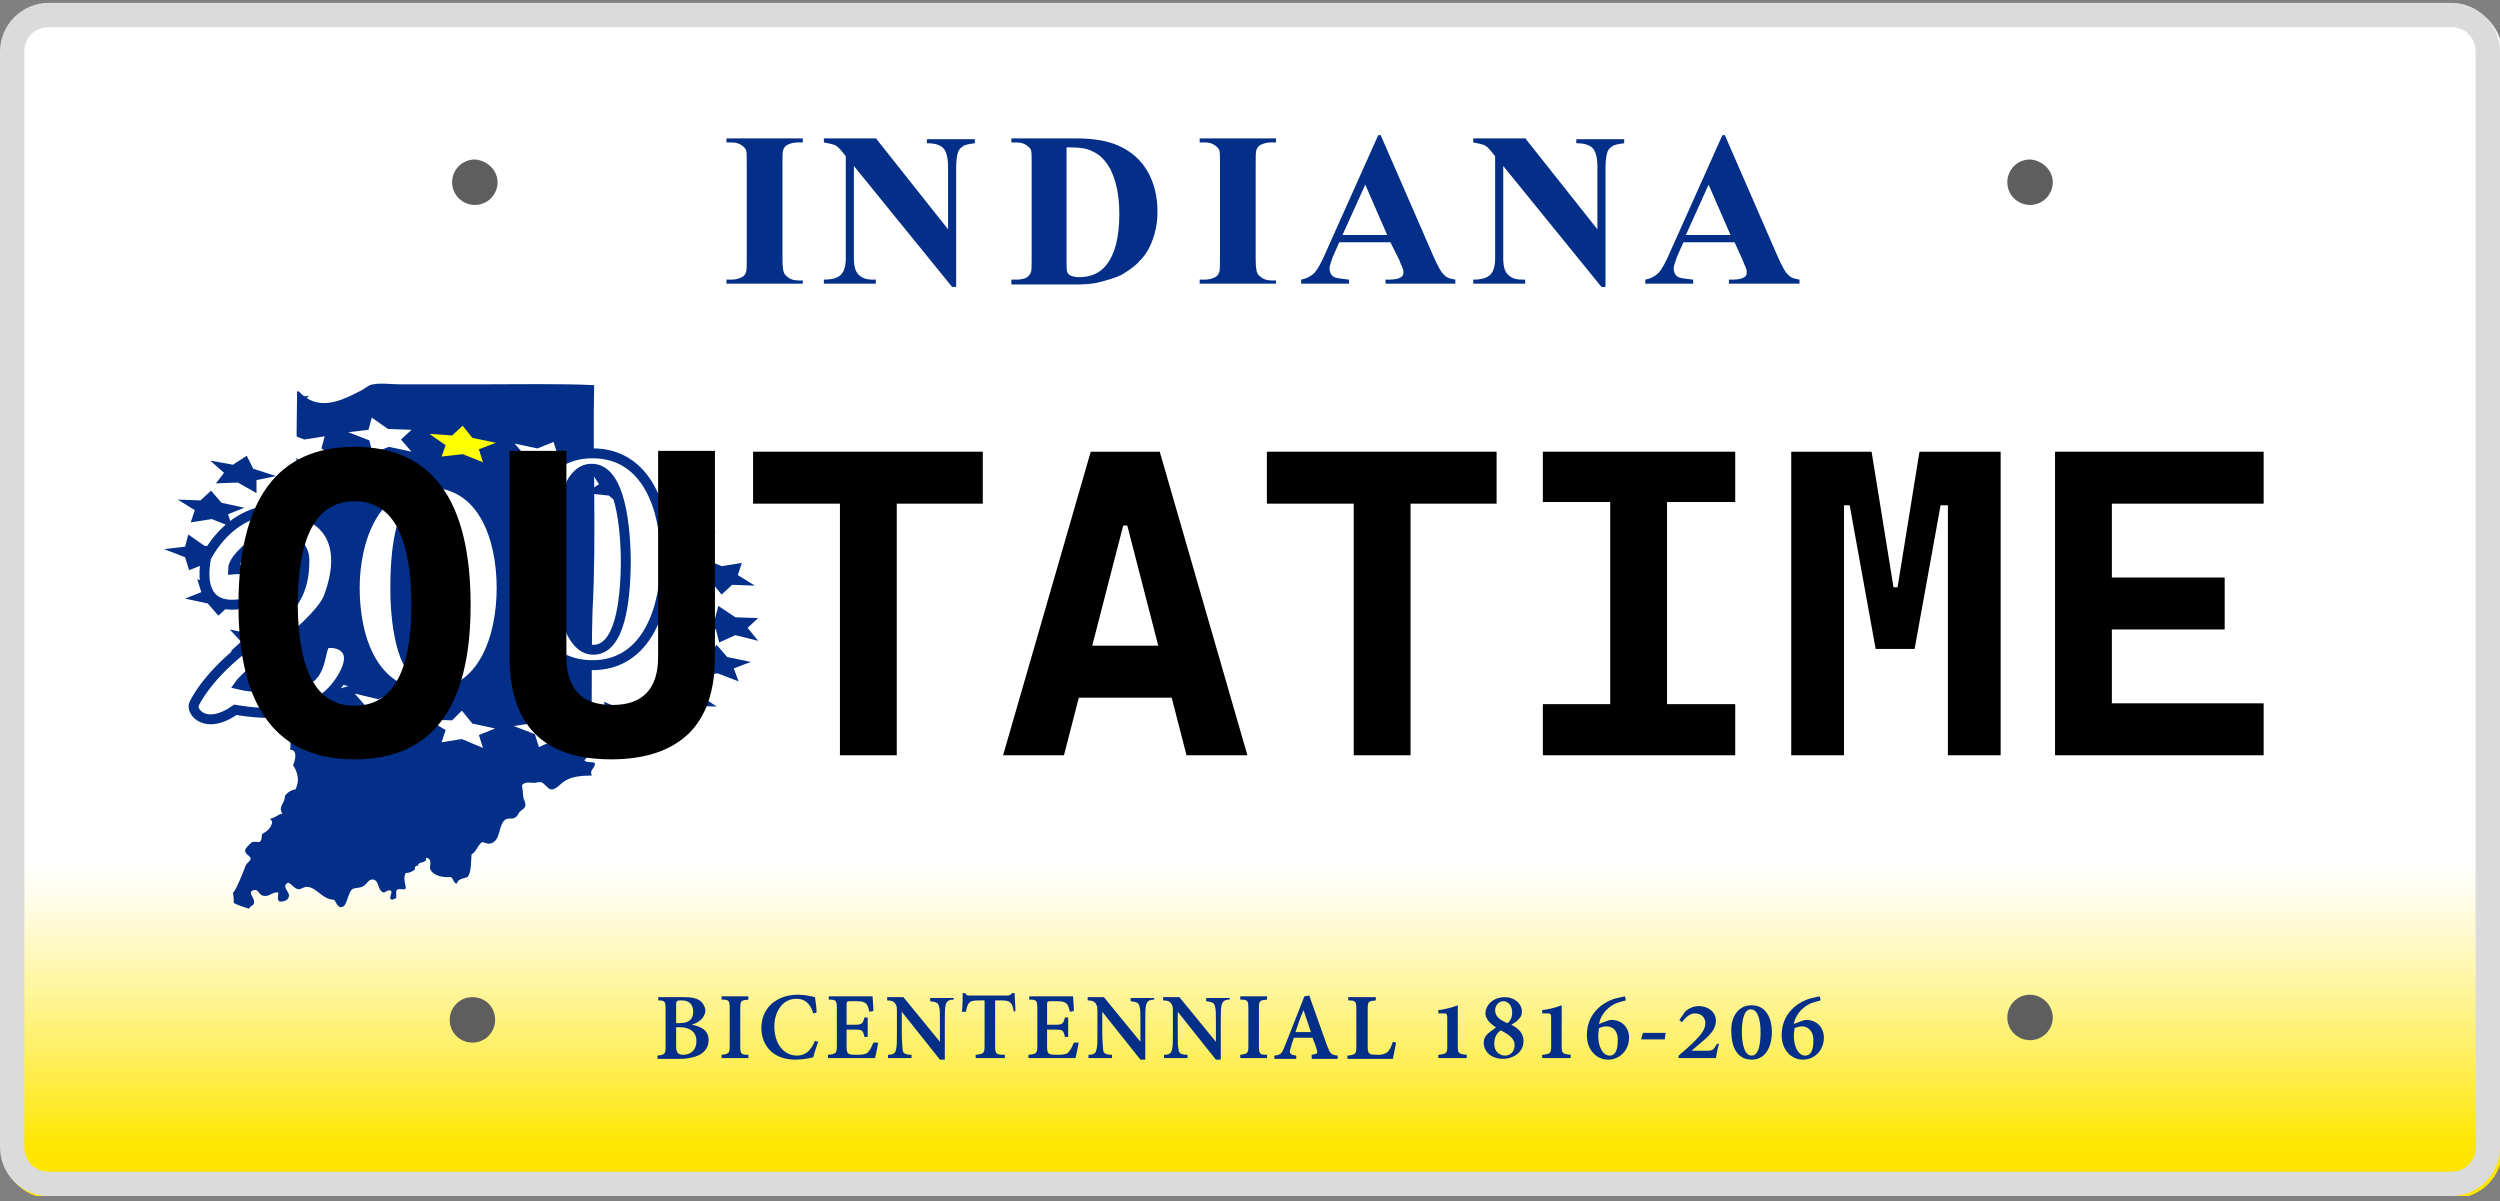 <svg width="308" height="148" viewBox="0 0 308 148" fill="none" xmlns="http://www.w3.org/2000/svg">
<rect x="0" y="0" width="308" height="148" fill="#808080" stroke="none"/>
<g clip-path="url(#clip0_2235_4571)">
<path d="M308.3 141.649C308.3 144.949 305.6 147.649 302.3 147.649H6.3C3 147.649 0.3 144.949 0.3 141.649V6.649C0.3 3.349 3 0.649 6.3 0.649H302.3C305.6 0.649 308.3 3.349 308.3 6.649V141.649Z" fill="url(#paint0_linear_2235_4571)"/>
<path fill-rule="evenodd" clip-rule="evenodd" d="M73.2 47.45C73 56.25 73.5 66.15 73 75.25C72.9 78.55 72.9 82.55 72.9 86.35C72.9 87.75 73.2 89.65 72.9 90.45C72.7 90.95 72.1 90.85 71.9 91.45C72.8 92.15 72.9 92.85 72 93.65C72.2 94.05 73.1 93.75 73.3 94.05C73.3 94.75 72.6 94.75 72.9 95.55C71.8 95.55 70.5 95.65 69.7 96.15C69.1 96.45 68.5 97.35 67.9 97.25C67.5 97.25 67.1 96.45 66.6 96.35C66.3 96.35 66 96.45 65.8 96.45C65.3 96.45 64.7 96.25 64.3 96.75C64.4 97.15 64.4 97.75 64.5 98.35C64.6 98.65 64.8 98.95 64.7 99.35C64.6 99.65 64.4 99.65 64 100.05C63.8 100.35 63.7 100.65 63.4 100.75C63.1 100.95 62.6 100.75 62.3 100.95C61.3 101.55 61.8 103.85 60.2 103.95C60 103.95 59.6 103.75 59.4 103.75C58.8 104.15 58.7 104.95 58.1 105.25C58 106.25 58.1 107.45 57.6 108.05C57.1 108.25 56.4 108.25 56.3 108.85C55.8 108.85 55.9 108.15 55.5 108.05C54.5 108.15 53.3 107.85 53 107.05C52.9 106.75 53.1 106.45 53 106.05C52.8 105.55 52.3 105.65 52.5 105.95C52.3 106.35 51.5 106.15 51.5 106.65C51.2 106.65 51.1 106.75 51.1 107.15C50.8 107.35 50.5 107.55 50 107.55C49.6 108.15 50 109.05 50 109.45C49.7 109.75 49.2 109.35 48.9 109.65C48.7 109.85 48.9 110.35 48.8 110.65C48.5 110.75 48.4 110.95 48.1 110.75C48 110.35 48.3 110.15 48.2 109.75C47.7 109.55 47.6 109.95 47.2 109.95C46.4 109.55 46.8 108.45 45.9 108.35C45.3 108.35 45.3 108.95 44.6 109.25C44.1 109.45 43.7 109.35 43.4 109.55C42.8 110.05 42.8 111.65 42.1 111.75C41.5 111.85 41.4 110.95 41.1 110.85C39.6 110.75 39.1 109.35 37.8 109.25C37.5 109.25 37.1 109.55 36.8 109.55C36.3 109.55 35.9 108.85 35.5 108.75C34.6 109.15 35.7 109.95 35.6 110.35C35.6 110.85 35 111.15 34.4 111.05C34.1 110.75 34.3 110.35 34.3 109.95C33.5 109.85 33.2 110.55 32.4 110.35C31.9 110.25 31.8 109.55 31.4 109.65C30.3 109.75 31.4 110.65 31.3 111.15C31.3 111.65 30.9 111.45 30.7 111.95C30 111.75 29.4 111.55 28.8 111.25C28.8 110.95 28.8 110.55 28.7 109.95C29 109.95 30.2 106.85 30.3 106.55C30.5 106.25 30.8 106.15 30.9 105.75C30.6 105.25 30.2 105.25 30.2 104.75C30.2 104.45 31.3 103.45 31.2 103.75C31.4 103.65 31.7 103.75 31.9 103.75C32.3 103.65 32.2 103.05 32.3 102.75C32.8 102.45 33.3 102.15 33.5 101.45C33.6 101.05 33.3 101.05 33.3 100.85C34 100.75 34.3 100.25 34.8 100.25C34.2 99.35 35.1 99.05 35.1 98.05C35.4 97.65 35.8 97.35 36.4 97.25C37 96.05 36.6 95.05 36.1 94.25C36.4 93.65 36.7 92.35 35.7 92.35C35.9 92.05 35.7 91.45 35.8 91.25C35.4 90.55 34.7 90.55 34.8 89.95C34.8 89.15 36 89.25 35.8 88.25C35.4 88.15 35.7 87.35 35.3 87.25C35.6 86.85 35.9 86.55 36.5 86.55C36.7 73.75 36.4 60.95 36.6 48.25C36.9 47.95 37.3 49.15 37.9 48.75C38.2 48.75 37.8 48.95 37.8 49.05C40 50.45 42.5 49.15 44.6 48.05C45 47.85 45.5 47.35 46 47.35C47 47.15 48.2 47.35 49.3 47.35C52.5 47.35 55.7 47.35 59.1 47.35C64 47.35 69.1 47.25 73.2 47.45Z" fill="#032F88"/>
<path d="M68.2 54.45L68.7 56.05L71.3 57.05L68.7 57.45L68.3 58.85L66.3 57.55L63.5 57.45L64.8 56.25L63.4 54.65L66.2 55.25L68.2 54.45Z" fill="white"/>
<path d="M48.6 85.249L49 86.85L51.6 87.85L49 88.249L48.7 89.749L46.6 88.35L43.8 88.249L45.1 87.049L43.7 85.45L46.6 86.15L48.6 85.249Z" fill="white"/>
<path d="M21.9 61.55L24.7 61.65L26 60.45L27.3 61.95L30.1 62.55L28.1 63.35L28.6 64.95L26.1 63.95L23.5 64.35L24 62.85L21.9 61.55Z" fill="#032F88"/>
<path d="M84.2 80.55L87.1 80.65L88.3 79.45L89.6 80.95L92.5 81.55L90.4 82.35L91 83.95L88.4 82.95L85.9 83.35L86.3 81.85L84.2 80.55Z" fill="#032F88"/>
<path d="M57 52.45L58.2 53.95L61.1 54.55L59 55.35L59.5 56.95L57 55.95L54.4 56.25L54.9 54.85L52.9 53.45L55.7 53.65L57 52.45Z" fill="#FFFF00"/>
<path d="M56.9 87.55L58.2 89.15L61 89.75L59 90.55L59.5 92.15L56.9 91.05L54.4 91.45L54.9 89.95L52.8 88.65L55.7 88.75L56.9 87.55Z" fill="white"/>
<path d="M20.2 67.65L22.8 67.35L23.2 65.85L25.2 67.25L28.1 67.35L26.7 68.55L28.1 70.05L25.3 69.45L23.3 70.25L22.8 68.65L20.2 67.65Z" fill="#032F88"/>
<path d="M85.601 76.55L88.101 76.15L88.501 74.65L90.601 76.05L93.401 76.15L92.101 77.35L93.401 78.95L90.601 78.25L88.601 79.15L88.201 77.55L85.601 76.55Z" fill="#032F88"/>
<path d="M45.799 51.45L47.799 52.85L50.699 52.95L49.399 54.15L50.699 55.65L47.899 55.05L45.899 55.85L45.499 54.25L42.899 53.25L45.399 52.95L45.799 51.45Z" fill="white"/>
<path d="M66.3 87.55L68.3 88.95L71.1 89.05L69.8 90.25L71.2 91.85L68.3 91.15L66.4 92.05L65.9 90.45L63.3 89.45L65.9 89.05L66.3 87.55Z" fill="white"/>
<path d="M22.8 73.75L24.8 72.95L24.3 71.35L26.9 72.35L29.4 71.95L28.9 73.45L31 74.75L28.2 74.65L26.9 75.85L25.6 74.35L22.8 73.75Z" fill="#032F88"/>
<path d="M84.8 71.05L86.8 70.25L86.3 68.65L88.9 69.75L91.4 69.35L90.9 70.85L93 72.15L90.2 72.05L88.9 73.25L87.6 71.65L84.8 71.05Z" fill="#032F88"/>
<path d="M34.9 53.15L37.5 54.15L40 53.75L39.6 55.25L41.7 56.55L38.9 56.45L37.7 57.65L36.3 56.15L33.5 55.55L35.5 54.65L34.9 53.15Z" fill="white"/>
<path d="M74.399 86.45L76.899 87.55L79.499 87.15L78.999 88.55L81.099 89.95L78.299 89.85L77.099 91.05L75.799 89.45L72.899 88.95L74.899 88.05L74.399 86.45Z" fill="#032F88"/>
<path d="M28.4 80.25L29.7 79.05L28.3 77.55L31.1 78.15L33.1 77.25L33.6 78.85L36.2 79.85L33.6 80.25L33.3 81.75L31.2 80.35L28.4 80.25Z" fill="#032F88"/>
<path d="M80.4 66.05L81.7 64.85L80.3 63.35L83.1 63.95L85.1 63.05L85.6 64.65L88.2 65.65L85.6 66.05L85.3 67.55L83.2 66.15L80.4 66.05Z" fill="#032F88"/>
<path d="M25.9 56.75L28.7 57.25L30.4 56.15L31.2 57.75L34 58.65L31.6 59.15V60.75L29.3 59.45L26.6 59.55L27.6 58.25L25.9 56.75Z" fill="#032F88"/>
<path d="M80.101 86.05L82.101 85.15L81.501 83.65L84.101 84.65L86.601 84.25L86.201 85.65L88.301 87.05L85.501 86.95L84.301 88.15L83.001 86.65L80.101 86.05Z" fill="#032F88"/>
<path d="M72.801 58.15L75.501 58.95L77.801 58.25V59.85L80.201 60.95L77.501 61.15L76.801 62.55L75.001 61.05L72.101 60.75L73.801 59.65L72.801 58.15Z" fill="#032F88"/>
<path d="M34.8 82.75L37.7 83.15L39.4 82.15L40.2 83.75L42.9 84.55L40.6 85.15V86.65L38.3 85.45L35.6 85.55L36.5 84.25L34.8 82.75Z" fill="white"/>
<path d="M98.9 34.45V34.95H89.5V34.45H90.1C90.6 34.45 91 34.35 91.4 34.15C91.6 34.05 91.8 33.85 91.9 33.55C92 33.35 92 32.75 92 31.85V20.15C92 19.25 92 18.65 91.9 18.45C91.8 18.25 91.6 18.05 91.3 17.85C91 17.65 90.6 17.55 90.1 17.55H89.5V17.05H98.9V17.55H98.3C97.8 17.55 97.4 17.65 97 17.85C96.8 17.95 96.6 18.15 96.5 18.45C96.4 18.65 96.4 19.25 96.4 20.15V31.95C96.4 32.85 96.5 33.45 96.6 33.65C96.7 33.85 96.9 34.05 97.2 34.25C97.5 34.45 97.9 34.55 98.4 34.55H98.9V34.45Z" fill="#032F88"/>
<path d="M108 17.15L116.8 28.25V20.55C116.8 19.45 116.6 18.75 116.3 18.35C115.9 17.85 115.2 17.65 114.2 17.65V17.15H120.1V17.65C119.3 17.75 118.8 17.85 118.6 18.05C118.3 18.25 118.1 18.45 118 18.85C117.9 19.15 117.8 19.75 117.8 20.65V35.35H117.3L105.2 20.45V31.85C105.2 32.85 105.4 33.55 105.9 33.95C106.4 34.35 106.9 34.45 107.5 34.45H107.9V34.95H101.5V34.45C102.5 34.45 103.2 34.25 103.6 33.85C104 33.45 104.2 32.75 104.2 31.85V19.25L103.8 18.75C103.4 18.25 103.1 17.95 102.8 17.85C102.5 17.75 102.1 17.65 101.5 17.55V17.05H108V17.15Z" fill="#032F88"/>
<path d="M124.6 34.95V34.45H125.2C125.7 34.45 126.1 34.35 126.4 34.25C126.7 34.05 126.9 33.85 127 33.55C127.1 33.35 127.1 32.85 127.1 31.85V20.15C127.1 19.25 127.1 18.65 127 18.45C126.9 18.25 126.7 18.05 126.4 17.85C126.1 17.65 125.7 17.55 125.2 17.55H124.6V17.05H132.6C134.7 17.05 136.5 17.35 137.8 17.95C139.4 18.65 140.6 19.75 141.4 21.15C142.2 22.55 142.6 24.25 142.6 26.05C142.6 27.35 142.4 28.45 142 29.55C141.6 30.65 141.1 31.45 140.4 32.15C139.8 32.85 139 33.35 138.2 33.85C137.4 34.25 136.3 34.55 135.1 34.85C134.6 34.95 133.7 35.05 132.6 35.05H124.6V34.95ZM131.4 18.15V32.15C131.4 32.85 131.4 33.35 131.5 33.55C131.6 33.75 131.7 33.85 131.9 33.95C132.1 34.05 132.5 34.15 132.9 34.15C134.4 34.15 135.5 33.65 136.3 32.65C137.4 31.25 137.9 29.15 137.9 26.35C137.9 24.05 137.5 22.25 136.8 20.85C136.2 19.75 135.5 19.05 134.6 18.65C133.9 18.25 132.9 18.15 131.4 18.15Z" fill="#032F88"/>
<path d="M157.2 34.45V34.95H147.8V34.45H148.4C148.9 34.45 149.3 34.35 149.7 34.15C149.9 34.05 150.1 33.85 150.2 33.55C150.3 33.35 150.3 32.75 150.3 31.85V20.15C150.3 19.25 150.3 18.65 150.2 18.45C150.1 18.25 149.9 18.05 149.6 17.85C149.3 17.65 148.9 17.55 148.4 17.55H147.8V17.05H157.2V17.55H156.6C156.1 17.55 155.7 17.65 155.3 17.85C155.1 17.95 154.9 18.15 154.8 18.45C154.7 18.65 154.7 19.25 154.7 20.15V31.95C154.7 32.85 154.8 33.45 154.9 33.65C155 33.85 155.2 34.05 155.5 34.25C155.8 34.45 156.2 34.55 156.7 34.55H157.2V34.45Z" fill="#032F88"/>
<path d="M171.3 29.849H165L164.2 31.649C164 32.249 163.8 32.749 163.8 33.049C163.8 33.549 164 33.949 164.4 34.149C164.6 34.249 165.2 34.349 166.2 34.449V34.949H160.3V34.449C160.9 34.349 161.5 34.049 161.9 33.649C162.3 33.249 162.8 32.349 163.4 30.949L169.8 16.649H170.1L176.5 31.349C177.1 32.749 177.6 33.649 178 33.949C178.3 34.249 178.7 34.349 179.3 34.449V34.949H170.7V34.449H171.1C171.8 34.449 172.3 34.349 172.6 34.149C172.8 34.049 172.9 33.849 172.9 33.549C172.9 33.349 172.9 33.249 172.8 33.049C172.8 32.949 172.6 32.649 172.4 32.049L171.3 29.849ZM170.9 28.949L168.2 22.749L165.4 28.949H170.9Z" fill="#032F88"/>
<path d="M188 17.15L196.8 28.25V20.55C196.8 19.45 196.6 18.75 196.3 18.35C195.9 17.85 195.2 17.65 194.2 17.65V17.15H200.1V17.65C199.3 17.75 198.8 17.85 198.6 18.05C198.3 18.25 198.1 18.45 198 18.85C197.9 19.15 197.8 19.75 197.8 20.65V35.35H197.3L185.2 20.45V31.85C185.2 32.85 185.4 33.55 185.9 33.95C186.4 34.35 186.9 34.45 187.5 34.45H187.9V34.95H181.5V34.45C182.5 34.45 183.2 34.25 183.6 33.85C184 33.45 184.2 32.75 184.2 31.85V19.25L183.8 18.75C183.4 18.25 183.1 17.95 182.8 17.85C182.5 17.75 182.1 17.65 181.5 17.55V17.05H188V17.15Z" fill="#032F88"/>
<path d="M213.7 29.849H207.4L206.6 31.649C206.4 32.249 206.2 32.749 206.2 33.049C206.2 33.549 206.4 33.949 206.8 34.149C207 34.249 207.6 34.349 208.6 34.449V34.949H202.7V34.449C203.3 34.349 203.9 34.049 204.3 33.649C204.7 33.249 205.2 32.349 205.8 30.949L212.2 16.649H212.5L218.9 31.349C219.5 32.749 220 33.649 220.4 33.949C220.7 34.249 221.1 34.349 221.7 34.449V34.949H213V34.449H213.4C214.1 34.449 214.6 34.349 214.9 34.149C215.1 34.049 215.2 33.849 215.2 33.549C215.2 33.349 215.2 33.249 215.1 33.049C215.1 32.949 214.9 32.649 214.7 32.049L213.7 29.849ZM213.2 28.949L210.5 22.749L207.7 28.949H213.2Z" fill="#032F88"/>
<path d="M52.8 59.45C59.6 59.45 61.8 66.45 61.8 72.45C61.8 78.35 59.6 85.55 52.8 85.55C46 85.55 43.7 78.65 43.7 72.45C43.7 66.55 46.1 59.45 52.8 59.45ZM52.7 61.35C49.5 61.35 48.7 67.05 48.7 72.45C48.7 77.75 49.8 83.65 52.9 83.65C56.1 83.65 56.9 77.95 56.9 72.45C56.9 66.85 55.9 61.35 52.7 61.35Z" fill="white" stroke="#032F88" stroke-width="1.222"/>
<path d="M28.701 70.149C32.901 69.749 32.001 73.649 30.701 74.149C29.201 74.649 24.101 75.649 25.401 68.649C26.5 66.649 29.401 62.449 34.901 62.849C40.401 63.249 42.8 67.049 40.6 73.249C39.7 76.549 30.901 82.349 29.5 84.349C33.3 85.249 37.7 83.949 38.3 83.449C39.8 82.149 39.401 79.449 40.3 79.249C41.401 79.049 44.3 79.649 42.3 83.249C40.8 85.849 37.901 88.949 29 87.449C25.3 90.049 23.5 87.649 23.901 86.749C23.901 86.749 25.401 83.249 30.8 79.249C36.3 75.249 37.501 72.849 37.501 69.049C37.501 65.249 31.901 66.449 31.901 66.449C31.901 66.449 28.701 68.649 28.701 70.149Z" fill="white" stroke="#032F88" stroke-width="1.222" stroke-miterlimit="10"/>
<path d="M73 55.85C79.8 55.85 82 62.85 82 68.85C82 74.75 79.8 81.95 73 81.95C66.2 81.95 63.9 75.05 63.9 68.85C63.9 62.95 66.2 55.85 73 55.85ZM72.9 57.75C69.7 57.75 68.9 63.45 68.9 68.85C68.9 74.15 70 80.05 73.1 80.05C76.3 80.05 77.1 74.35 77.1 68.85C77 63.25 76 57.75 72.9 57.75Z" fill="white" stroke="#032F88" stroke-width="1.222"/>
<path d="M85.2 126.25C86.4 126.45 87.3 126.95 87.3 128.15C87.3 128.95 86.9 129.55 86.2 129.95C85.6 130.25 84.8 130.45 83.8 130.45H81V130.05C81.9 129.95 82 129.85 82 128.95V124.35C82 123.35 81.9 123.25 81.1 123.25V122.85H84.3C85.2 122.85 85.7 122.95 86.2 123.25C86.6 123.55 86.9 124.05 86.9 124.55C86.8 125.55 85.9 126.05 85.2 126.25ZM83.7 126.05C84.8 126.05 85.4 125.65 85.4 124.65C85.4 123.75 84.9 123.25 84 123.25C83.7 123.25 83.5 123.25 83.4 123.35C83.3 123.45 83.3 123.55 83.3 123.85V126.05H83.7ZM83.3 128.85C83.3 129.65 83.5 129.95 84.2 129.95C85 129.95 85.8 129.45 85.8 128.25C85.8 127.15 85 126.55 83.7 126.55H83.3V128.85Z" fill="#032F88"/>
<path d="M88.9 130.35V129.95C89.8 129.85 89.9 129.75 89.9 128.85V124.25C89.9 123.25 89.8 123.15 88.9 123.15V122.75H92.2V123.15C91.3 123.25 91.2 123.25 91.2 124.25V128.85C91.2 129.85 91.3 129.95 92.2 129.95V130.35H88.9Z" fill="#032F88"/>
<path d="M100.8 128.35C100.6 128.95 100.3 129.75 100.2 130.25C99.9 130.35 98.9 130.55 98 130.55C95 130.55 93.8 128.55 93.8 126.65C93.8 124.15 95.7 122.55 98.3 122.55C99.2 122.55 100 122.75 100.4 122.85C100.5 123.55 100.6 124.05 100.6 124.75L100.2 124.85C99.8 123.55 99.1 123.05 98.1 123.05C96.4 123.05 95.4 124.65 95.4 126.45C95.4 128.65 96.6 130.05 98.2 130.05C99.2 130.05 99.9 129.45 100.4 128.25L100.8 128.35Z" fill="#032F88"/>
<path d="M108.2 128.45C108.1 128.95 107.9 130.05 107.8 130.35H102V129.95C103 129.85 103.1 129.75 103.1 128.85V124.25C103.1 123.25 103 123.15 102.1 123.15V122.75H107.5C107.5 122.95 107.6 123.85 107.6 124.55L107.1 124.65C107 124.15 106.9 123.85 106.7 123.65C106.5 123.45 106.2 123.35 105.5 123.35H104.8C104.4 123.35 104.3 123.35 104.3 123.75V126.25H105.2C106.2 126.25 106.3 126.15 106.5 125.35H106.9V127.75H106.5C106.3 126.85 106.2 126.85 105.2 126.85H104.3V128.95C104.3 129.55 104.4 129.75 104.6 129.85C104.8 129.95 105.2 129.95 105.7 129.95C106.4 129.95 106.8 129.85 107 129.55C107.2 129.35 107.4 128.95 107.6 128.45H108.2Z" fill="#032F88"/>
<path d="M117.5 123.15C116.9 123.15 116.6 123.35 116.5 123.85C116.4 124.25 116.4 124.75 116.4 125.85V130.55H115.8L111.1 124.65V127.35C111.1 128.35 111.2 128.95 111.2 129.25C111.2 129.75 111.5 129.95 112.3 129.95V130.35H109.4V129.95C110.1 129.95 110.3 129.75 110.4 129.25C110.5 128.85 110.5 128.35 110.5 127.35V124.85C110.5 124.05 110.5 123.95 110.3 123.65C110.1 123.35 109.8 123.25 109.3 123.25V122.85H111.3L115.8 128.35V125.95C115.8 124.95 115.8 124.35 115.7 124.05C115.6 123.55 115.4 123.45 114.6 123.35V122.95H117.5V123.15Z" fill="#032F88"/>
<path d="M124.9 124.65C124.8 124.05 124.7 123.75 124.5 123.55C124.3 123.35 124.1 123.25 123.3 123.25H122.6V128.85C122.6 129.85 122.7 129.95 123.8 129.95V130.35H120.2V129.95C121.2 129.85 121.3 129.75 121.3 128.85V123.25H120.7C119.8 123.25 119.6 123.35 119.4 123.55C119.2 123.75 119.1 124.15 119 124.65H118.5C118.6 123.85 118.6 123.05 118.6 122.35H118.9C119.1 122.65 119.2 122.65 119.5 122.65H124.1C124.4 122.65 124.5 122.55 124.7 122.35H125C125 122.85 125.1 123.85 125.1 124.55L124.9 124.65Z" fill="#032F88"/>
<path d="M132.9 128.45C132.8 128.95 132.6 130.05 132.5 130.35H126.7V129.95C127.7 129.85 127.8 129.75 127.8 128.85V124.25C127.8 123.25 127.7 123.15 126.8 123.15V122.75H132.2C132.2 122.95 132.3 123.85 132.3 124.55L131.8 124.65C131.7 124.15 131.6 123.85 131.4 123.65C131.2 123.45 130.9 123.35 130.2 123.35H129.5C129.1 123.35 129 123.35 129 123.75V126.25H129.9C130.9 126.25 131 126.15 131.2 125.35H131.6V127.75H131.2C131 126.85 130.9 126.85 129.9 126.85H129V128.95C129 129.55 129.1 129.75 129.3 129.85C129.5 129.95 129.9 129.95 130.4 129.95C131.1 129.95 131.5 129.85 131.7 129.55C131.9 129.35 132.1 128.95 132.3 128.45H132.9Z" fill="#032F88"/>
<path d="M142.2 123.15C141.6 123.15 141.3 123.35 141.2 123.85C141.1 124.25 141.1 124.75 141.1 125.85V130.55H140.5L135.8 124.65V127.35C135.8 128.35 135.9 128.95 135.9 129.25C135.9 129.75 136.2 129.95 137 129.95V130.35H134.1V129.95C134.8 129.95 135 129.75 135.1 129.25C135.2 128.85 135.2 128.35 135.2 127.35V124.85C135.2 124.05 135.2 123.95 135 123.65C134.8 123.35 134.5 123.25 134 123.25V122.85H136L140.5 128.35V125.95C140.5 124.95 140.5 124.35 140.4 124.05C140.3 123.55 140.1 123.45 139.3 123.35V122.95H142.2V123.15Z" fill="#032F88"/>
<path d="M151.5 123.15C150.9 123.15 150.6 123.35 150.5 123.85C150.4 124.25 150.4 124.75 150.4 125.85V130.55H149.8L145.1 124.65V127.35C145.1 128.35 145.1 128.95 145.2 129.25C145.2 129.75 145.5 129.95 146.3 129.95V130.35H143.4V129.95C144.1 129.95 144.3 129.75 144.4 129.25C144.5 128.85 144.5 128.35 144.5 127.35V124.85C144.5 124.05 144.5 123.95 144.3 123.65C144.1 123.35 143.8 123.25 143.3 123.25V122.85H145.3L149.8 128.35V125.95C149.8 124.95 149.8 124.35 149.7 124.05C149.6 123.55 149.4 123.45 148.6 123.35V122.95H151.5V123.15Z" fill="#032F88"/>
<path d="M152.8 130.35V129.95C153.7 129.85 153.8 129.75 153.8 128.85V124.25C153.8 123.25 153.7 123.15 152.8 123.15V122.75H156.1V123.15C155.2 123.25 155.1 123.25 155.1 124.25V128.85C155.1 129.85 155.2 129.95 156.1 129.95V130.35H152.8Z" fill="#032F88"/>
<path d="M161.6 130.349V129.949C162.3 129.849 162.4 129.749 162.2 129.249C162.1 128.849 161.9 128.349 161.7 127.849H159.4C159.3 128.249 159.1 128.649 159 129.149C158.8 129.749 158.9 129.949 159.7 130.049V130.449H157V130.049C157.8 129.949 157.9 129.849 158.3 128.849L160.7 122.749L161.3 122.649C162 124.649 162.8 126.849 163.5 128.849C163.9 129.849 164 129.949 164.8 130.049V130.449H161.6V130.349ZM160.6 124.449C160.2 125.349 159.9 126.249 159.6 127.149H161.5L160.6 124.449Z" fill="#032F88"/>
<path d="M172 128.45C171.9 128.95 171.7 130.05 171.6 130.45H166V130.05C167 129.95 167.1 129.85 167.1 128.95V124.35C167.1 123.35 167 123.25 166.1 123.25V122.85H169.5V123.25C168.6 123.35 168.5 123.35 168.5 124.35V128.95C168.5 129.55 168.6 129.75 168.8 129.85C169 129.95 169.4 129.95 169.8 129.95C170.3 129.95 170.7 129.85 171 129.55C171.2 129.35 171.4 128.95 171.6 128.35L172 128.45Z" fill="#032F88"/>
<path d="M177.2 130.35V129.95C178.2 129.85 178.3 129.75 178.3 128.95V125.55C178.3 124.95 178.3 124.85 177.8 124.85H177.2V124.45C178 124.35 178.8 124.15 179.6 123.85V128.95C179.6 129.75 179.7 129.85 180.7 129.95V130.35H177.2Z" fill="#032F88"/>
<path d="M185.4 122.85C186.6 122.85 187.5 123.65 187.5 124.65C187.5 124.95 187.4 125.35 187.1 125.55C187 125.75 186.7 125.95 186.2 126.25C187 126.65 187.7 127.25 187.7 128.25C187.7 129.75 186.3 130.45 185.2 130.45C183.8 130.45 182.8 129.65 182.8 128.45C182.8 127.85 183.1 127.55 183.3 127.35C183.5 127.15 184 126.85 184.3 126.55C183.6 126.15 183 125.55 183 124.75C183.1 123.75 184 122.85 185.4 122.85ZM185.4 130.05C186.1 130.05 186.6 129.55 186.6 128.75C186.6 127.95 185.9 127.45 184.9 126.95C184.4 127.25 184.1 127.85 184.1 128.45C184 129.45 184.7 130.05 185.4 130.05ZM185.2 123.35C184.6 123.35 184.2 123.95 184.2 124.45C184.2 125.25 184.8 125.65 185.7 126.05C186 125.85 186.3 125.45 186.3 124.75C186.3 123.75 185.7 123.35 185.2 123.35Z" fill="#032F88"/>
<path d="M190 130.35V129.95C191 129.85 191.1 129.75 191.1 128.95V125.55C191.1 124.95 191.1 124.85 190.6 124.85H190V124.45C190.8 124.35 191.6 124.15 192.4 123.85V128.95C192.4 129.75 192.5 129.85 193.5 129.95V130.35H190Z" fill="#032F88"/>
<path d="M197.8 125.85C198.1 125.75 198.3 125.65 198.5 125.65C199.8 125.65 200.7 126.55 200.7 127.85C200.7 129.35 199.6 130.55 198.1 130.55C196.7 130.55 195.5 129.35 195.5 127.55C195.5 124.95 197.3 123.65 198.6 123.15C199.1 122.95 199.8 122.85 200.2 122.75L200.3 123.25C199.9 123.35 199.5 123.45 199 123.65C198.4 123.95 197.3 124.65 197 126.15L197.8 125.85ZM197.9 126.45C197.6 126.45 197.3 126.55 197 126.65C197 126.85 196.9 127.25 196.9 127.55C196.9 129.05 197.5 130.05 198.3 130.05C199.1 130.05 199.3 129.15 199.3 128.35C199.4 127.25 198.9 126.45 197.9 126.45Z" fill="#032F88"/>
<path d="M205.1 128.05H202.2L202.4 127.25H205.2L205.1 128.05Z" fill="#032F88"/>
<path d="M211.8 128.55C211.6 129.15 211.5 129.85 211.4 130.35H206.8V130.05C207.4 129.55 208.1 128.95 208.7 128.35C209.5 127.55 210.1 126.85 210.1 126.05C210.1 125.35 209.6 124.85 208.8 124.85C208.1 124.85 207.6 125.45 207.2 125.95L206.9 125.65L207.6 124.65C208 124.25 208.6 123.95 209.3 123.95C210.4 123.95 211.4 124.65 211.4 125.75C211.4 126.55 211 127.25 209.8 128.25L208.4 129.45H210.3C211 129.45 211.1 129.35 211.5 128.65L211.8 128.55Z" fill="#032F88"/>
<path d="M215.8 123.85C217.7 123.85 218.3 125.65 218.3 127.15C218.3 128.65 217.7 130.55 215.8 130.55C213.9 130.55 213.3 128.75 213.3 127.15C213.2 125.65 213.9 123.85 215.8 123.85ZM215.7 124.35C214.8 124.35 214.6 125.85 214.6 127.15C214.6 128.55 214.9 130.05 215.8 130.05C216.7 130.05 216.9 128.55 216.9 127.15C216.9 125.75 216.6 124.35 215.7 124.35Z" fill="#032F88"/>
<path d="M221.8 125.85C222.1 125.75 222.3 125.65 222.5 125.65C223.8 125.65 224.7 126.55 224.7 127.85C224.7 129.35 223.6 130.55 222.1 130.55C220.7 130.55 219.5 129.35 219.5 127.55C219.5 124.95 221.3 123.65 222.6 123.15C223.1 122.95 223.8 122.85 224.2 122.75L224.3 123.25C223.9 123.35 223.5 123.45 223 123.65C222.4 123.95 221.3 124.65 221 126.15L221.8 125.85ZM222 126.45C221.7 126.45 221.4 126.55 221.1 126.65C221.1 126.85 221 127.25 221 127.55C221 129.05 221.6 130.05 222.4 130.05C223.2 130.05 223.4 129.15 223.4 128.35C223.5 127.25 222.9 126.45 222 126.45Z" fill="#032F88"/>
<path d="M302 3.35C303.7 3.35 305 4.65 305 6.35V141.35C305 143.05 303.7 144.35 302 144.35H6C4.3 144.35 3 143.05 3 141.35V6.35C3 4.65 4.3 3.35 6 3.35H302ZM302 0.35H6C2.7 0.35 0 3.05 0 6.35V141.35C0 144.65 2.7 147.35 6 147.35H302C305.3 147.35 308 144.65 308 141.35V6.35C308 3.05 305.3 0.35 302 0.35Z" fill="#DBDBDB"/>
<path d="M61.3 22.449C61.3 23.949 60.1 25.249 58.5 25.249C57 25.249 55.7 24.049 55.7 22.449C55.7 20.949 56.9 19.649 58.5 19.649C60 19.749 61.3 20.949 61.3 22.449Z" fill="#5E5E5E"/>
<path d="M252.901 22.449C252.901 23.949 251.701 25.249 250.101 25.249C248.601 25.249 247.301 24.049 247.301 22.449C247.301 20.949 248.501 19.649 250.101 19.649C251.601 19.749 252.901 20.949 252.901 22.449Z" fill="#5E5E5E"/>
<path d="M61 125.65C61 127.15 59.8 128.45 58.2 128.45C56.7 128.45 55.4 127.25 55.4 125.65C55.4 124.15 56.6 122.85 58.2 122.85C59.8 122.85 61 124.05 61 125.65Z" fill="#5E5E5E"/>
<path d="M252.901 125.349C252.901 126.849 251.701 128.149 250.101 128.149C248.601 128.149 247.301 126.949 247.301 125.349C247.301 123.849 248.501 122.549 250.101 122.549C251.601 122.549 252.901 123.849 252.901 125.349Z" fill="#5E5E5E"/>
<path d="M43.68 93.55C34.18 93.55 29.38 87.25 29.38 74.55C29.38 61.55 34.18 55.05 43.68 55.05C53.18 55.05 57.98 61.55 57.98 74.55C57.98 87.25 53.18 93.55 43.68 93.55ZM43.68 86.95C48.28 86.95 50.68 82.85 50.68 74.65C50.68 66.05 48.38 61.75 43.68 61.75C38.98 61.75 36.68 66.05 36.68 74.65C36.78 82.85 39.08 86.95 43.68 86.95Z" fill="black"/>
<path d="M75.28 93.55C66.98 93.55 62.78 89.35 62.78 80.95V55.55H69.78V80.95C69.78 82.95 70.28 84.35 71.18 85.35C72.08 86.35 73.48 86.85 75.48 86.85C79.18 86.85 81.08 84.85 81.08 80.95V55.55H88.08V80.95C88.08 85.15 86.98 88.25 84.88 90.35C82.58 92.55 79.38 93.55 75.28 93.55Z" fill="black"/>
<path d="M92.78 62.05V55.65H121.08V62.05H92.78ZM103.48 93.05V55.65H110.48V93.05H103.48Z" fill="black"/>
<path d="M123.58 93.05L134.38 55.65H142.88L153.68 93.05H146.18L138.88 64.75H138.38L131.08 93.05H123.58ZM128.98 85.95V79.55H147.98V85.95H128.98Z" fill="black"/>
<path d="M156.08 62.05V55.65H184.38V62.05H156.08ZM166.78 93.05V55.65H173.78V93.05H166.78Z" fill="black"/>
<path d="M190.08 61.85V55.65H213.78V61.85H190.08ZM190.08 93.05V86.75H213.78V93.05H190.08ZM198.38 93.05V55.65H205.38V93.05H198.38Z" fill="black"/>
<path d="M220.68 93.05V55.65H227.18V93.05H220.68ZM231.08 79.95L227.88 62.25H226.28L226.68 55.65H230.58L233.28 72.35H233.48L234.18 79.95H231.08ZM232.68 79.95L233.48 72.35H233.78L236.48 55.65H240.38L240.78 62.25H239.08L235.88 79.95H232.68ZM239.98 93.05V55.65H246.48V93.05H239.98Z" fill="black"/>
<path d="M253.18 93.05V55.65H260.18V93.05H253.18ZM253.18 62.05V55.65H278.88V62.05H253.18ZM253.18 77.55V71.15H274.08V77.55H253.18ZM253.18 93.05V86.65H278.88V93.05H253.18Z" fill="black"/>
</g>
<defs>
<linearGradient id="paint0_linear_2235_4571" x1="154.262" y1="147.666" x2="154.262" y2="0.665" gradientUnits="userSpaceOnUse">
<stop offset="0.042" stop-color="#FEE600"/>
<stop offset="0.047" stop-color="#FEE705"/>
<stop offset="0.134" stop-color="#FEF16F"/>
<stop offset="0.204" stop-color="#FFF8BC"/>
<stop offset="0.254" stop-color="#FFFDEC"/>
<stop offset="0.279" stop-color="white"/>
</linearGradient>
<clipPath id="clip0_2235_4571">
<rect width="308" height="147" fill="white" transform="translate(0 0.35)"/>
</clipPath>
</defs>
</svg>
